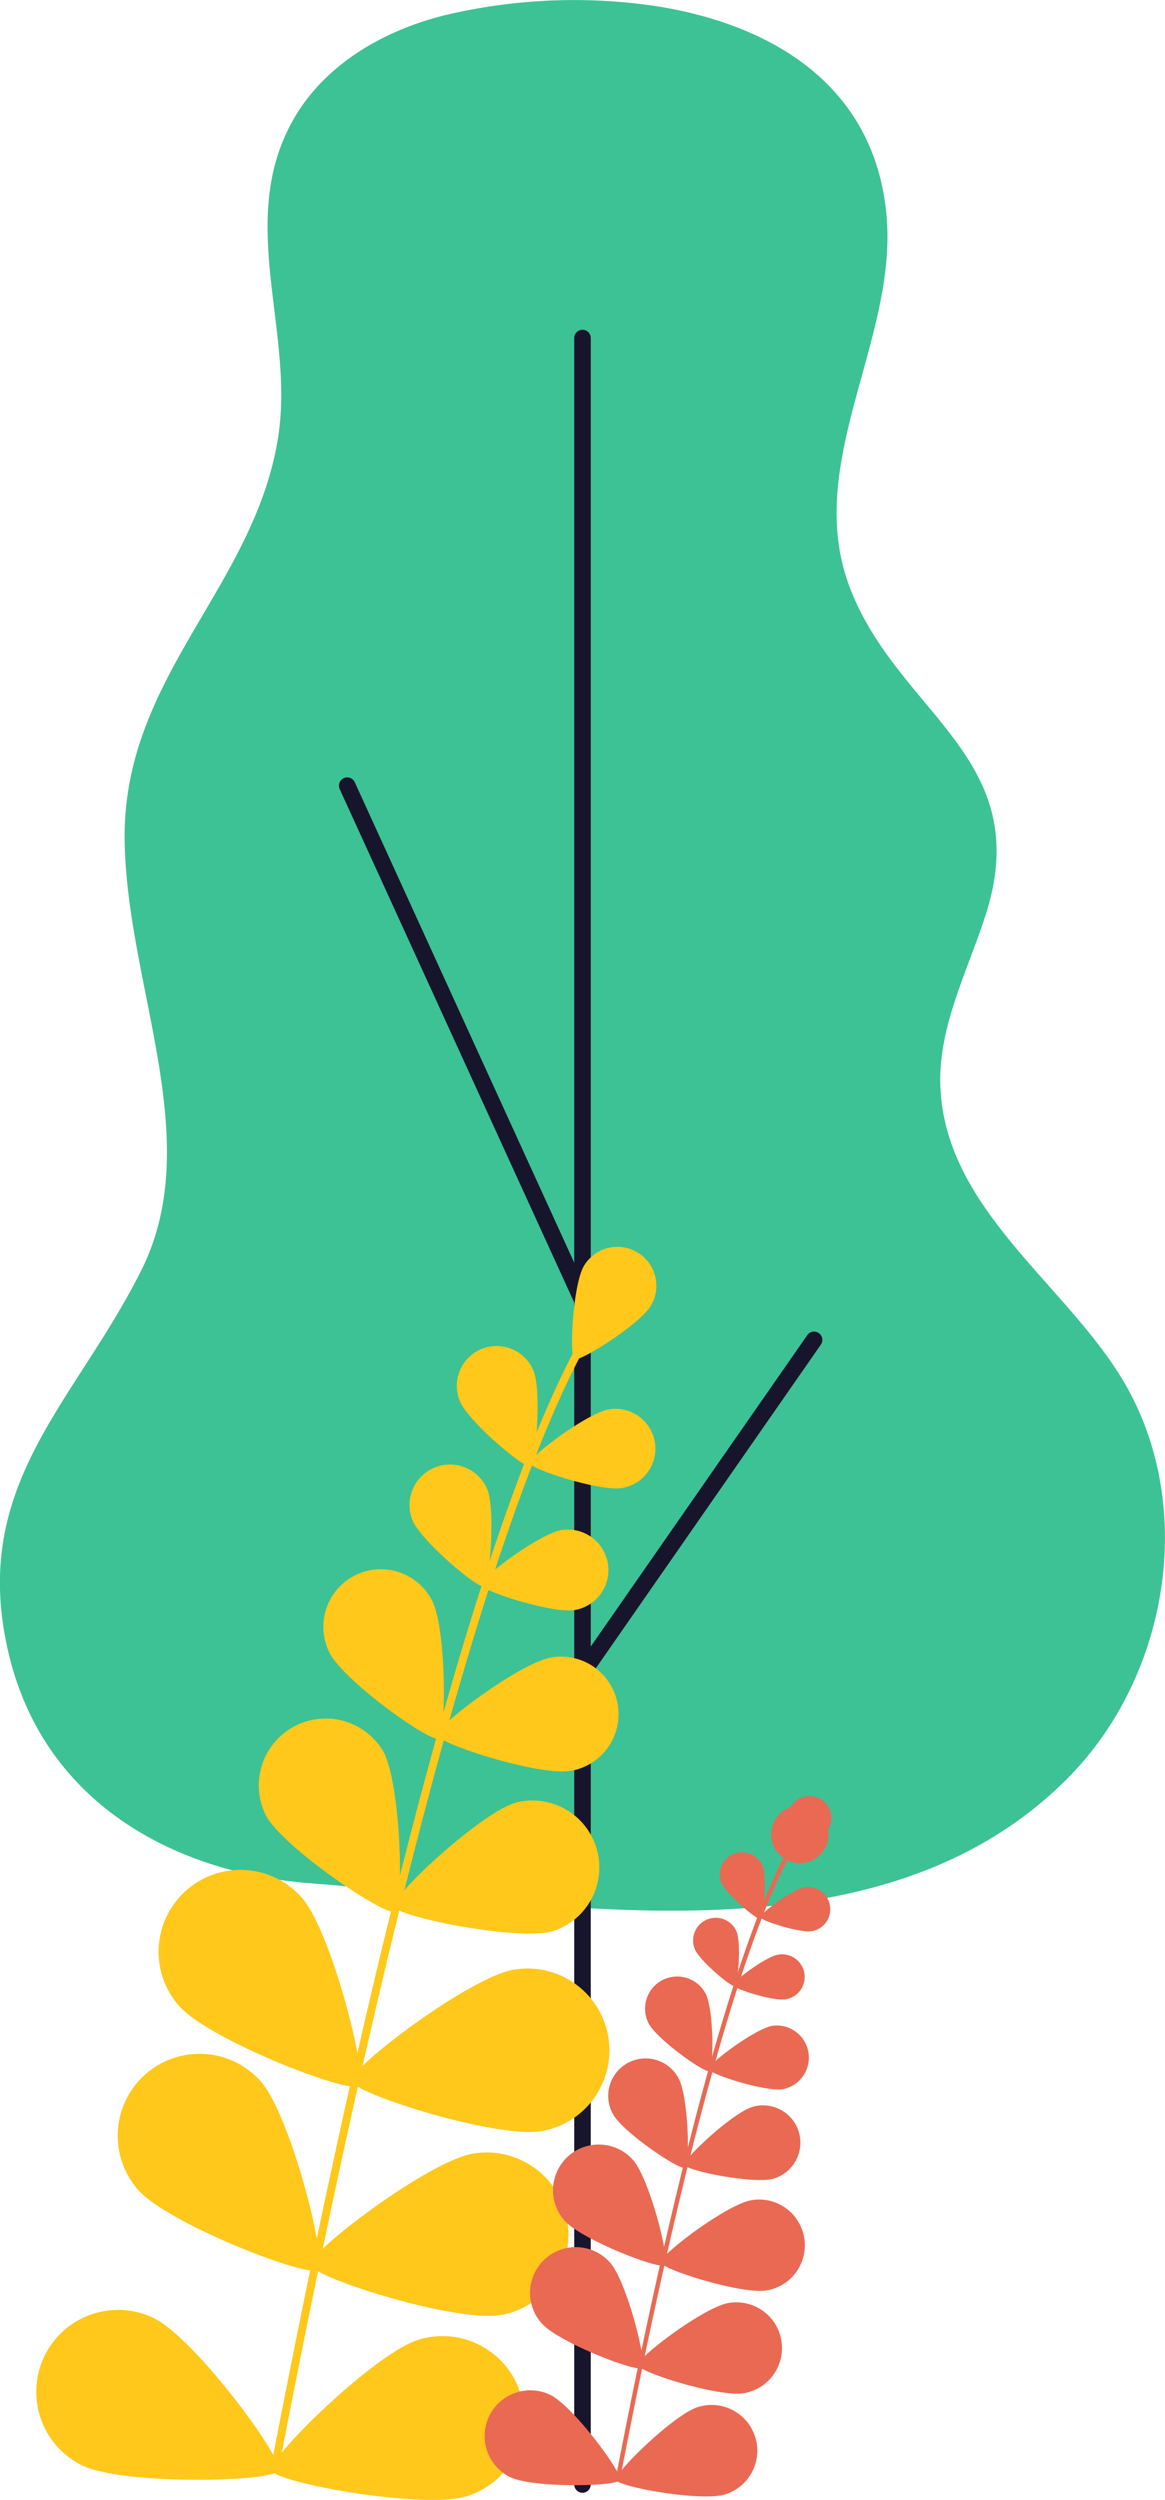 <svg xmlns="http://www.w3.org/2000/svg" width="97.51" height="209.093" viewBox="0 0 97.51 209.093">
  <g id="Group_1271" data-name="Group 1271" transform="translate(-1552.373 -2478.859)">
    <path id="Path_15508" data-name="Path 15508" d="M3101.313,816.863c9.808,1.451,18.646,6.522,19.651,17.553.952,10.443-7.015,20.779-3.074,31.123,4.045,10.617,15.59,14.249,11.375,27.381-1.5,4.677-3.919,9.235-3.8,14.147.257,10.289,10.3,16.573,15.2,24.644,6.331,10.417,3.987,24.768-4.442,33.329-16.028,16.276-43.21,10.43-63.429,8.888-11.746-.9-22.343-6.914-25.281-19.118-3.411-14.169,5.519-21,11.1-32.2,5.431-10.9-1.255-23.747-1.416-35.928-.18-13.618,10.813-21.094,12.831-33.607,1.459-9.049-3.634-18.37,1.435-26.918,2.683-4.526,7.651-7.321,12.771-8.535a46.784,46.784,0,0,1,17.075-.757" transform="translate(-1494.39 1662.453)" fill="#3cc295"/>
    <path id="Path_15509" data-name="Path 15509" d="M3298.664,1141.621a.693.693,0,0,1-.693-.693v-179.5a.693.693,0,1,1,1.385,0v179.5a.693.693,0,0,1-.692.693" transform="translate(-1697.536 1545.734)" fill="#17152b"/>
    <path id="Path_15510" data-name="Path 15510" d="M3215.407,1200.607a.692.692,0,0,1-.63-.4l-19.7-43.1a.693.693,0,0,1,1.26-.576l19.7,43.1a.693.693,0,0,1-.629.98" transform="translate(-1614.279 1387.736)" fill="#17152b"/>
    <path id="Path_15511" data-name="Path 15511" d="M3298.662,1427.685a.692.692,0,0,1-.567-1.088l19.395-27.874a.693.693,0,0,1,1.137.791l-19.394,27.874a.693.693,0,0,1-.57.3" transform="translate(-1697.535 1191.788)" fill="#17152b"/>
    <path id="Path_15512" data-name="Path 15512" d="M3165.464,1493.858a.336.336,0,0,1-.067-.006.332.332,0,0,1-.263-.388c9.039-47.029,18.216-80.518,25.842-94.3.169-.306.291-.527.335-.637a.332.332,0,1,1,.616.246,7.625,7.625,0,0,1-.371.712c-7.592,13.721-16.744,47.14-25.771,94.1a.332.332,0,0,1-.322.269" transform="translate(-1590.109 1191.873)" fill="#ffc81a"/>
    <path id="Path_15513" data-name="Path 15513" d="M3303.625,1366.379c-.912,1.552-5.972,4.749-6.416,4.489s-.118-6.237.794-7.789a3.259,3.259,0,0,1,5.622,3.3" transform="translate(-1696.762 1221.674)" fill="#ffc81a"/>
    <path id="Path_15514" data-name="Path 15514" d="M3253,1406.9c.707,1.7.2,7.8-.283,8.005s-5.168-3.745-5.875-5.445a3.334,3.334,0,0,1,6.158-2.56" transform="translate(-1655.979 1186.594)" fill="#ffc81a"/>
    <path id="Path_15515" data-name="Path 15515" d="M3286.248,1438.926c-1.816.306-7.648-1.56-7.735-2.079s4.812-4.192,6.628-4.5a3.334,3.334,0,1,1,1.107,6.576" transform="translate(-1681.8 1164.393)" fill="#ffc81a"/>
    <path id="Path_15516" data-name="Path 15516" d="M3170.033,1569.753c1.487,2.71,1.749,12.985.975,13.41s-9.3-5.314-10.788-8.024a5.6,5.6,0,0,1,9.813-5.386" transform="translate(-1585.581 1055.589)" fill="#ffc81a"/>
    <path id="Path_15517" data-name="Path 15517" d="M3232.359,1614.229c-2.975.839-13.046-1.22-13.285-2.069s7.272-7.866,10.248-8.7a5.6,5.6,0,0,1,3.038,10.774" transform="translate(-1633.729 1026.157)" fill="#ffc81a"/>
    <path id="Path_15518" data-name="Path 15518" d="M3128.124,1636.169c2.505,2.834,5.585,15.03,4.776,15.745s-12.535-3.839-15.04-6.673a6.849,6.849,0,0,1,10.264-9.072" transform="translate(-1550.496 1001.401)" fill="#ffc81a"/>
    <path id="Path_15519" data-name="Path 15519" d="M3216.415,1690.566c-3.727.646-15.726-3.128-15.911-4.191s9.843-8.659,13.57-9.306a6.849,6.849,0,0,1,2.341,13.5" transform="translate(-1618.715 966.538)" fill="#ffc81a"/>
    <path id="Path_15520" data-name="Path 15520" d="M3110.236,1716.579c2.505,2.834,5.585,15.03,4.777,15.745s-12.535-3.838-15.04-6.672a6.849,6.849,0,0,1,10.263-9.073" transform="translate(-1536.03 936.376)" fill="#ffc81a"/>
    <path id="Path_15521" data-name="Path 15521" d="M3198.528,1770.976c-3.727.647-15.726-3.128-15.911-4.191s9.843-8.659,13.569-9.305a6.849,6.849,0,0,1,2.341,13.5" transform="translate(-1604.25 901.512)" fill="#ffc81a"/>
    <path id="Path_15522" data-name="Path 15522" d="M3072.491,1826.914c3.4,1.666,10.889,11.77,10.414,12.739s-13.052,1.225-16.448-.441a6.849,6.849,0,0,1,6.034-12.3" transform="translate(-1507.217 845.848)" fill="#ffc81a"/>
    <path id="Path_15523" data-name="Path 15523" d="M3181.829,1851.071c-3.617,1.108-15.994-1.137-16.31-2.17s8.683-9.821,12.3-10.929a6.849,6.849,0,1,1,4.01,13.1" transform="translate(-1590.418 836.581)" fill="#ffc81a"/>
    <path id="Path_15524" data-name="Path 15524" d="M3232.354,1458.562c.718,1.728.205,7.928-.288,8.134s-5.25-3.8-5.969-5.532a3.388,3.388,0,0,1,6.257-2.6" transform="translate(-1639.202 1144.845)" fill="#ffc81a"/>
    <path id="Path_15525" data-name="Path 15525" d="M3264.939,1491.819c-1.845.311-7.771-1.585-7.86-2.112s4.89-4.259,6.734-4.57a3.388,3.388,0,0,1,1.125,6.682" transform="translate(-1664.467 1121.704)" fill="#ffc81a"/>
    <path id="Path_15526" data-name="Path 15526" d="M3197.329,1505.02c1.218,2.363,1.215,11.2.54,11.55s-7.878-4.776-9.1-7.138a4.813,4.813,0,0,1,8.556-4.412" transform="translate(-1608.797 1107.697)" fill="#ffc81a"/>
    <path id="Path_15527" data-name="Path 15527" d="M3249.179,1550.168c-2.621.441-11.041-2.252-11.166-3s6.946-6.051,9.567-6.492a4.813,4.813,0,1,1,1.6,9.493" transform="translate(-1649.048 1076.809)" fill="#ffc81a"/>
    <path id="Path_15544" data-name="Path 15544" d="M3316.244,1675.687a.2.2,0,0,1-.037,0,.186.186,0,0,1-.147-.217c5.05-26.273,10.177-44.981,14.437-52.679.094-.171.163-.295.188-.356a.185.185,0,1,1,.344.138,4.237,4.237,0,0,1-.207.4c-4.241,7.665-9.354,26.335-14.4,52.57a.185.185,0,0,1-.18.151" transform="translate(-1712.161 1010.734)" fill="#e96953"/>
    <path id="Path_15545" data-name="Path 15545" d="M3393.428,1604.472a2.405,2.405,0,1,1-3.14-1.844,1.821,1.821,0,1,1,3.14,1.844" transform="translate(-1771.743 1027.382)" fill="#e96953"/>
    <path id="Path_15546" data-name="Path 15546" d="M3365.144,1627.111c.395.95.113,4.359-.158,4.472s-2.887-2.092-3.282-3.042a1.863,1.863,0,0,1,3.44-1.43" transform="translate(-1748.96 1007.784)" fill="#e96953"/>
    <path id="Path_15547" data-name="Path 15547" d="M3383.721,1645c-1.014.171-4.273-.872-4.321-1.161s2.688-2.342,3.7-2.512a1.863,1.863,0,0,1,.619,3.674" transform="translate(-1763.385 995.381)" fill="#e96953"/>
    <path id="Path_15548" data-name="Path 15548" d="M3318.8,1718.086c.831,1.514.977,7.254.545,7.491s-5.2-2.969-6.027-4.483a3.127,3.127,0,1,1,5.482-3.009" transform="translate(-1709.632 934.599)" fill="#e96953"/>
    <path id="Path_15549" data-name="Path 15549" d="M3353.615,1742.932c-1.662.469-7.288-.682-7.422-1.156s4.063-4.394,5.725-4.863a3.127,3.127,0,1,1,1.7,6.019" transform="translate(-1736.53 918.156)" fill="#e96953"/>
    <path id="Path_15550" data-name="Path 15550" d="M3295.384,1755.189c1.4,1.583,3.12,8.4,2.668,8.8s-7-2.144-8.4-3.728a3.826,3.826,0,1,1,5.734-5.068" transform="translate(-1690.031 904.327)" fill="#e96953"/>
    <path id="Path_15551" data-name="Path 15551" d="M3344.708,1785.579c-2.082.361-8.785-1.747-8.888-2.342s5.5-4.837,7.581-5.2a3.826,3.826,0,1,1,1.308,7.54" transform="translate(-1728.143 884.849)" fill="#e96953"/>
    <path id="Path_15552" data-name="Path 15552" d="M3285.392,1800.11c1.4,1.583,3.12,8.4,2.668,8.8s-7-2.145-8.4-3.728a3.826,3.826,0,1,1,5.733-5.068" transform="translate(-1681.951 868)" fill="#e96953"/>
    <path id="Path_15553" data-name="Path 15553" d="M3334.716,1830.5c-2.082.361-8.785-1.747-8.888-2.342s5.5-4.837,7.581-5.2a3.826,3.826,0,1,1,1.308,7.54" transform="translate(-1720.063 848.524)" fill="#e96953"/>
    <path id="Path_15554" data-name="Path 15554" d="M3264.3,1861.749c1.9.931,6.083,6.575,5.818,7.116s-7.292.685-9.188-.246a3.826,3.826,0,1,1,3.371-6.87" transform="translate(-1665.853 817.427)" fill="#e96953"/>
    <path id="Path_15555" data-name="Path 15555" d="M3325.387,1875.244c-2.021.619-8.935-.635-9.112-1.212s4.85-5.487,6.871-6.105a3.826,3.826,0,0,1,2.24,7.317" transform="translate(-1712.335 812.25)" fill="#e96953"/>
    <path id="Path_15556" data-name="Path 15556" d="M3353.613,1655.969c.4.965.115,4.429-.161,4.544s-2.933-2.125-3.334-3.091a1.893,1.893,0,0,1,3.5-1.453" transform="translate(-1739.588 984.462)" fill="#e96953"/>
    <path id="Path_15557" data-name="Path 15557" d="M3371.817,1674.549c-1.031.174-4.341-.886-4.391-1.18s2.731-2.38,3.762-2.553a1.893,1.893,0,1,1,.628,3.733" transform="translate(-1753.702 971.534)" fill="#e96953"/>
    <path id="Path_15558" data-name="Path 15558" d="M3334.047,1681.923c.681,1.32.678,6.258.3,6.452s-4.4-2.668-5.081-3.988a2.689,2.689,0,1,1,4.78-2.465" transform="translate(-1722.603 963.709)" fill="#e96953"/>
    <path id="Path_15559" data-name="Path 15559" d="M3363.012,1707.145c-1.464.247-6.168-1.258-6.238-1.676s3.88-3.38,5.345-3.627a2.689,2.689,0,0,1,.893,5.3" transform="translate(-1745.088 946.453)" fill="#e96953"/>
  </g>
</svg>
